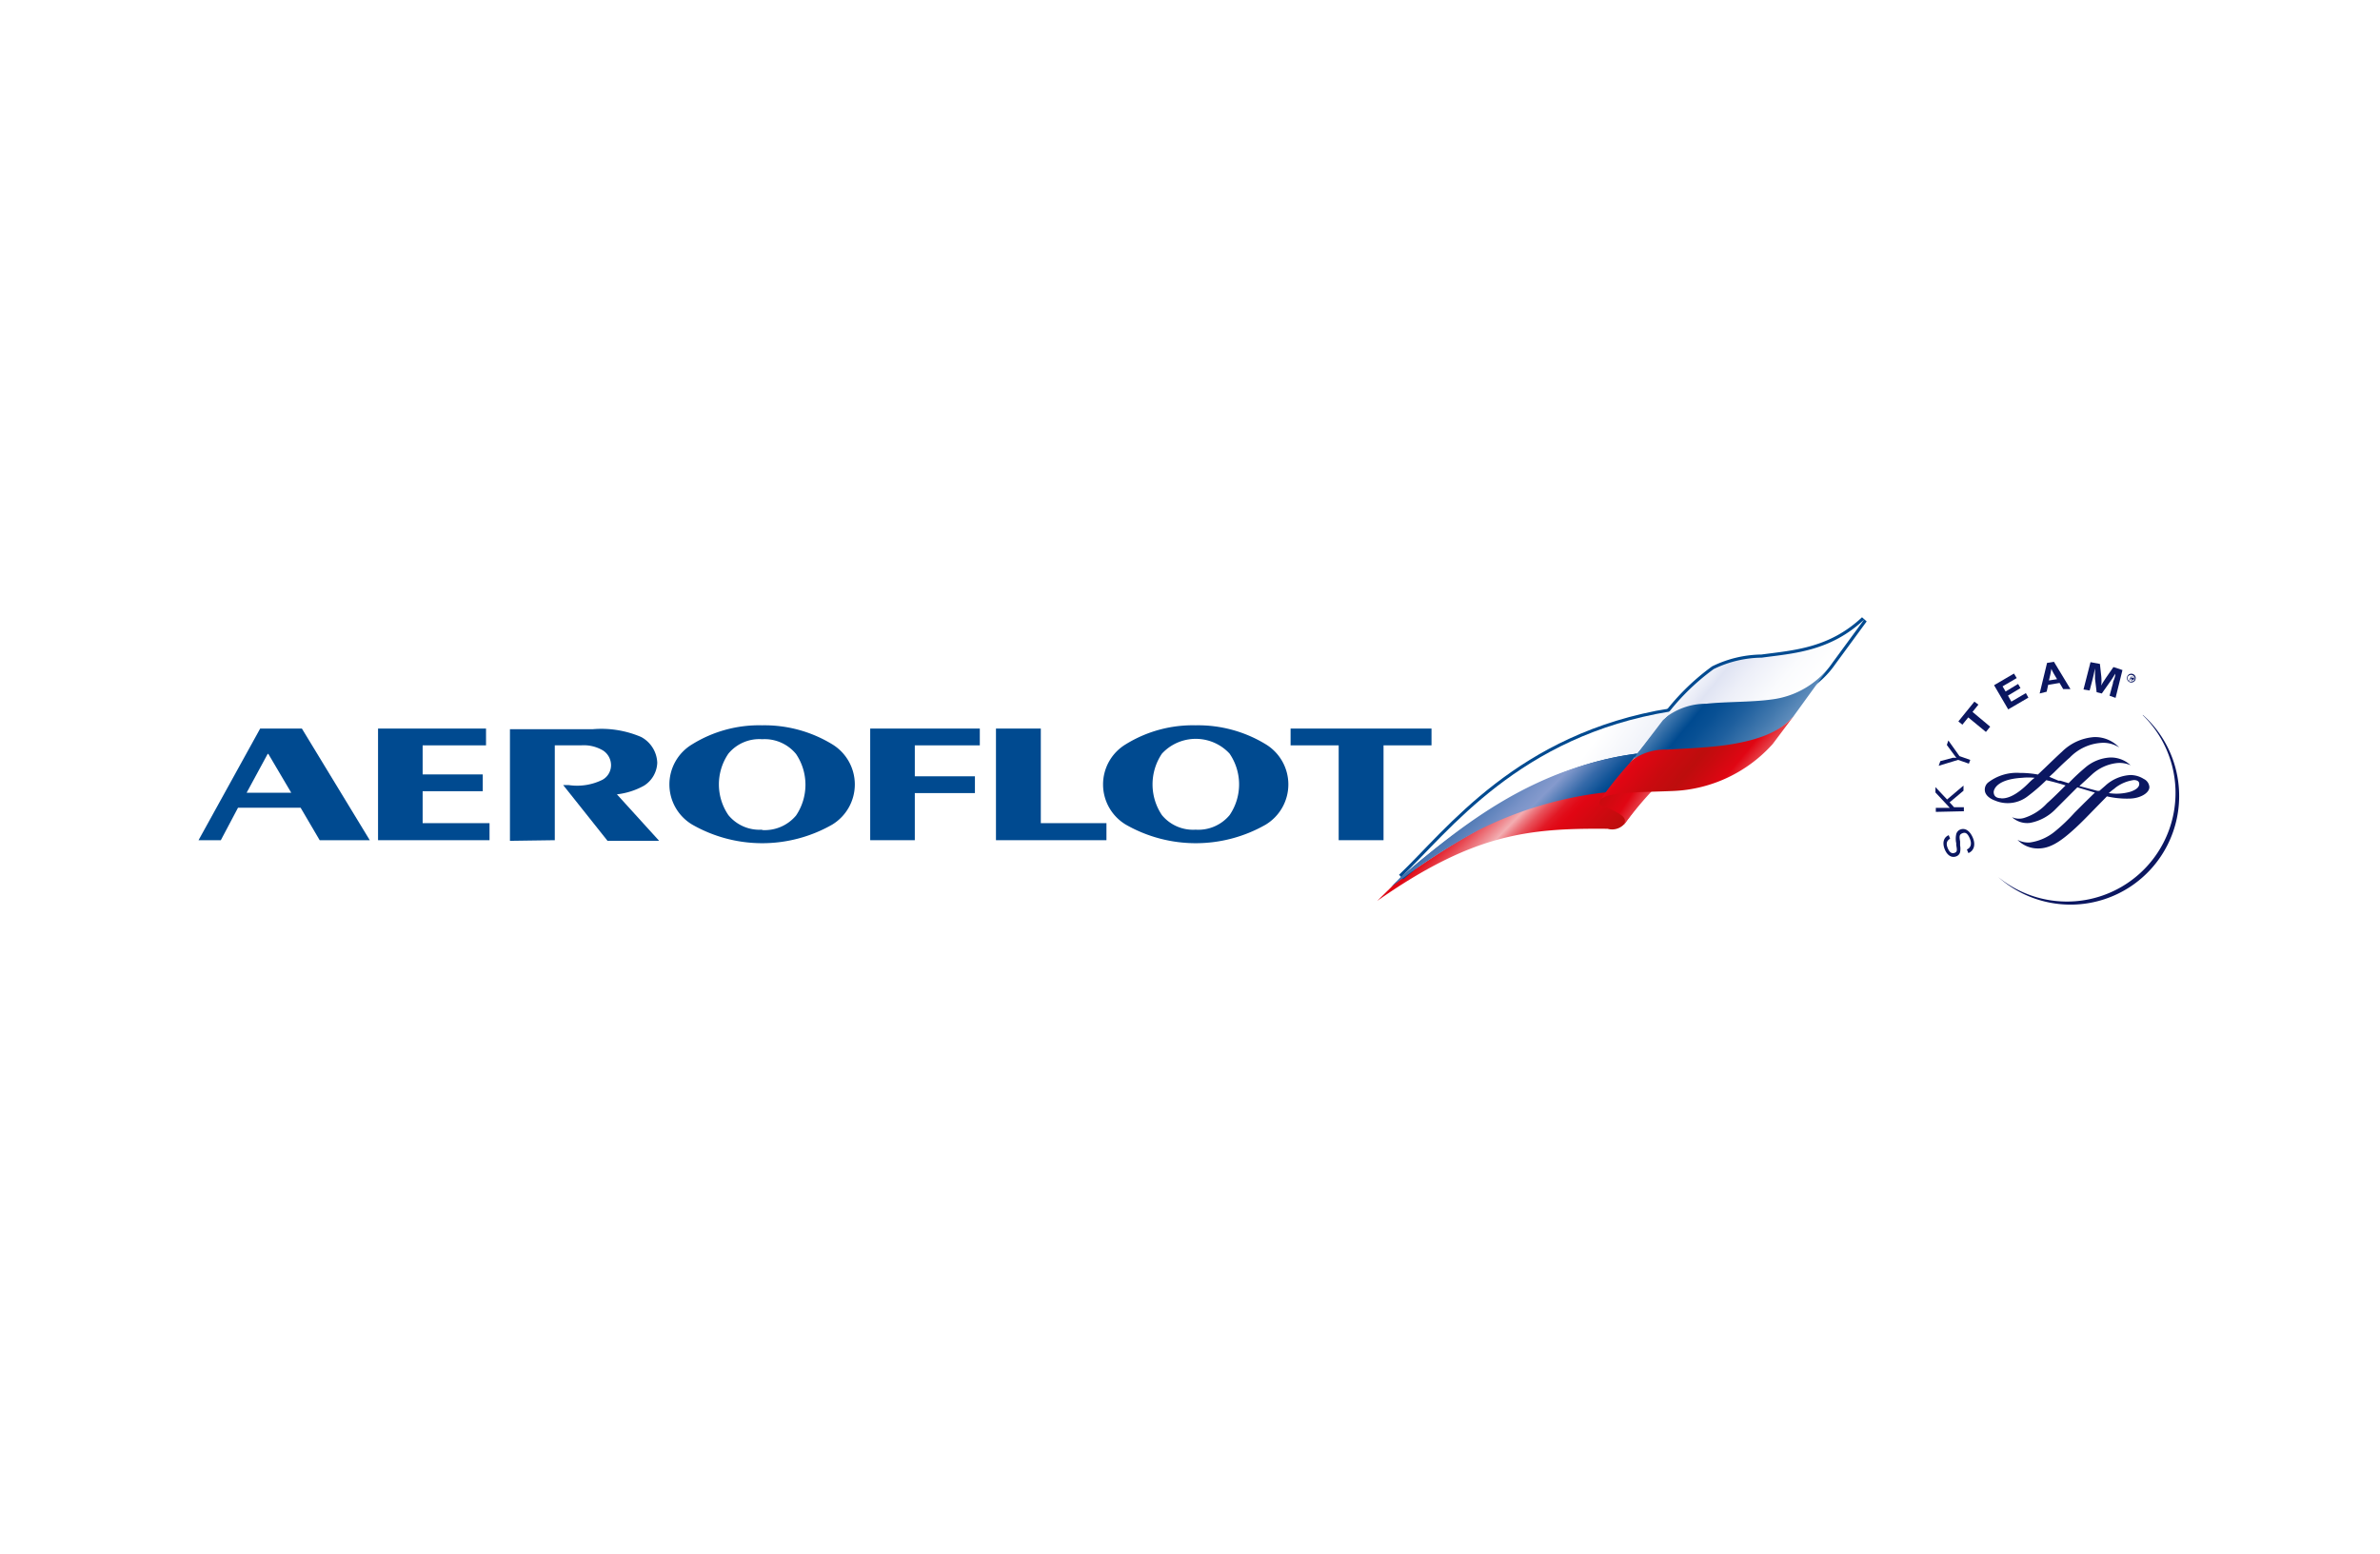 <svg xmlns="http://www.w3.org/2000/svg" xmlns:xlink="http://www.w3.org/1999/xlink" viewBox="0 0 190 124"><defs><style>.cls-1{fill:#fff;}.cls-2{fill:#0b1761;}.cls-11,.cls-3{fill:#004a90;}.cls-3{stroke:#004a90;stroke-miterlimit:10;stroke-width:0.5px;}.cls-10,.cls-11,.cls-3,.cls-4,.cls-5,.cls-6,.cls-7,.cls-8,.cls-9{fill-rule:evenodd;}.cls-4{fill:url(#linear-gradient);}.cls-5{fill:url(#GradientFill_3);}.cls-6{fill:url(#linear-gradient-2);}.cls-7{fill:url(#linear-gradient-3);}.cls-8{fill:url(#Dégradé_sans_nom_2);}.cls-9{fill:url(#New_Gradient_Swatch_3);}.cls-10{fill:url(#linear-gradient-4);}</style><linearGradient id="linear-gradient" x1="114.89" y1="61.59" x2="124.34" y2="70.91" gradientUnits="userSpaceOnUse"><stop offset="0" stop-color="#bd0d0d"/><stop offset="0.3" stop-color="#e00613"/><stop offset="0.33" stop-color="#e21925"/><stop offset="0.4" stop-color="#e84953"/><stop offset="0.5" stop-color="#f0979c"/><stop offset="0.53" stop-color="#f3afb3"/><stop offset="0.53" stop-color="#f3acb0"/><stop offset="0.57" stop-color="#ed7a81"/><stop offset="0.61" stop-color="#e85059"/><stop offset="0.65" stop-color="#e5303b"/><stop offset="0.68" stop-color="#e21925"/><stop offset="0.72" stop-color="#e10b18"/><stop offset="0.75" stop-color="#e00613"/><stop offset="1" stop-color="#bd0d0d"/></linearGradient><linearGradient id="GradientFill_3" x1="110.8" y1="54.84" x2="134.51" y2="72.07" gradientUnits="userSpaceOnUse"><stop offset="0" stop-color="#fff"/><stop offset="0.34" stop-color="#fff"/><stop offset="0.54" stop-color="#fff"/><stop offset="0.91" stop-color="#d0d8ed"/><stop offset="1" stop-color="#d0d8ed"/></linearGradient><linearGradient id="linear-gradient-2" x1="115.05" y1="59.73" x2="128.09" y2="72.61" gradientUnits="userSpaceOnUse"><stop offset="0" stop-color="#004a90"/><stop offset="0.13" stop-color="#004a90"/><stop offset="0.19" stop-color="#1d5b9d"/><stop offset="0.32" stop-color="#557db7"/><stop offset="0.41" stop-color="#7892c7"/><stop offset="0.46" stop-color="#859acd"/><stop offset="0.48" stop-color="#7490c5"/><stop offset="0.55" stop-color="#366aa9"/><stop offset="0.61" stop-color="#0f5397"/><stop offset="0.64" stop-color="#004a90"/><stop offset="0.92" stop-color="#004a90"/></linearGradient><linearGradient id="linear-gradient-3" x1="127.57" y1="62.26" x2="132.57" y2="65.5" gradientUnits="userSpaceOnUse"><stop offset="0" stop-color="#bd0d0d"/><stop offset="0.48" stop-color="#e00613"/><stop offset="1" stop-color="#f3afb3"/></linearGradient><linearGradient id="Dégradé_sans_nom_2" x1="131.71" y1="51.19" x2="145.46" y2="62.62" gradientUnits="userSpaceOnUse"><stop offset="0" stop-color="#d0dbef"/><stop offset="0.07" stop-color="#d0dbef"/><stop offset="0.12" stop-color="#b8cae4"/><stop offset="0.21" stop-color="#7a9fc8"/><stop offset="0.34" stop-color="#175a9a"/><stop offset="0.37" stop-color="#004a90"/><stop offset="0.43" stop-color="#085094"/><stop offset="0.52" stop-color="#1e5f9e"/><stop offset="0.63" stop-color="#4379ae"/><stop offset="0.76" stop-color="#759cc6"/><stop offset="0.89" stop-color="#b5c8e3"/><stop offset="0.95" stop-color="#d0dbef"/><stop offset="1" stop-color="#d0dbef"/></linearGradient><linearGradient id="New_Gradient_Swatch_3" x1="134.4" y1="48.12" x2="147.67" y2="59.15" gradientUnits="userSpaceOnUse"><stop offset="0" stop-color="#fff"/><stop offset="0.17" stop-color="#fff"/><stop offset="0.24" stop-color="#f9fafd"/><stop offset="0.32" stop-color="#e8ebf6"/><stop offset="0.35" stop-color="#e0e4f3"/><stop offset="0.44" stop-color="#edeff8"/><stop offset="0.58" stop-color="#fafbfd"/><stop offset="0.7" stop-color="#fff"/><stop offset="1" stop-color="#fff"/></linearGradient><linearGradient id="linear-gradient-4" x1="129.49" y1="55.45" x2="141.23" y2="65.21" gradientUnits="userSpaceOnUse"><stop offset="0" stop-color="#f3afb3"/><stop offset="0.06" stop-color="#f3afb3"/><stop offset="0.11" stop-color="#ed7d83"/><stop offset="0.16" stop-color="#e84a53"/><stop offset="0.21" stop-color="#e32530"/><stop offset="0.25" stop-color="#e10e1b"/><stop offset="0.28" stop-color="#e00613"/><stop offset="0.41" stop-color="#ca0a0f"/><stop offset="0.52" stop-color="#bd0d0d"/><stop offset="0.59" stop-color="#ca0a0f"/><stop offset="0.69" stop-color="#e00613"/><stop offset="0.89" stop-color="#f2a5a5"/><stop offset="1" stop-color="#f3afb3"/></linearGradient></defs><title>Recurso 13</title><g id="Capa_2" data-name="Capa 2"><g id="Capa_1-2" data-name="Capa 1"><rect class="cls-1" width="190" height="124"/><path class="cls-2" d="M171.06,57.08h0A8.67,8.67,0,0,1,159.52,70h0a8.67,8.67,0,1,0,11.55-12.94Z"/><path class="cls-2" d="M155.68,66.94c-.27.16-.34.39-.19.75s.33.46.55.38.2-.23.13-.62l0-.15a1.7,1.7,0,0,1,0-.72.54.54,0,0,1,.32-.37c.39-.15.76.09,1,.64s.11,1.05-.35,1.24l-.12-.29c.32-.14.41-.45.23-.88s-.36-.51-.6-.41-.24.25-.17.65l0,.17,0,.15a1.48,1.48,0,0,1,0,.53.48.48,0,0,1-.31.34c-.36.14-.72-.07-.92-.57s-.1-.94.32-1.12Z"/><path class="cls-2" d="M155.44,63.81l1.31-1.11v.41l-1.11.93.36.39h.78v.32l-2.24.05v-.32l.88,0h.24l-.08-.08-.07-.08-1-1.07v-.43Z"/><path class="cls-2" d="M156.43,60.35l.86.3-.11.3-.86-.3-1.55.47.13-.37,1-.27.12,0,.17,0a2.13,2.13,0,0,1-.18-.22l-.59-.8.12-.36Z"/><path class="cls-2" d="M157.94,56.24l-.47.58L158.88,58l-.34.42-1.41-1.16-.47.58-.32-.26L157.62,56Z"/><path class="cls-2" d="M161,54.12l-1.13.66.24.41,1-.6.19.33-1,.6.27.48,1.16-.68.2.36-1.61.94-1.13-1.93,1.59-.93Z"/><path class="cls-2" d="M165.29,55l-.58,0-.29-.49-.91.15-.12.55-.56.14.59-2.44.55-.09ZM164,53.84a4.2,4.2,0,0,1-.24-.46,5.09,5.09,0,0,1-.09.51l-.1.42.65-.1Z"/><path class="cls-2" d="M168.89,55.7l-.48-.17.18-.67.09-.32c0-.14.07-.25.1-.33s.05-.18.08-.28l0-.16c-.13.23-.18.31-.3.49l-.14.2-.63.89-.41-.1-.13-1.07c0-.06,0-.13,0-.24s0-.25,0-.32v-.27l-.06.27c-.06.29-.09.42-.18.77l-.19.72-.49-.08.56-2.18.75.14.11,1a4.3,4.3,0,0,1,0,.73,2.71,2.71,0,0,1,.21-.37l.17-.26.59-.85.72.24Z"/><path class="cls-2" d="M164.61,60c-.27.24-.81.76-1.33,1.26l-.59.56a7.71,7.71,0,0,0-1.44-.13,3.75,3.75,0,0,0-2.54.77.74.74,0,0,0-.26.57c0,.53.61.79.8.86a2.6,2.6,0,0,0,2.63-.34,14.57,14.57,0,0,0,1.48-1.28c.35.08.74.18,1.16.3l.38.12c-.5.49-1,1-1.49,1.43l0,0a4.18,4.18,0,0,1-1.84,1.17,1.39,1.39,0,0,1-.95-.07s0,0,0,0a1.79,1.79,0,0,0,1.43.46,3.81,3.81,0,0,0,2.09-1.14l1-1,.7-.7s1.4.42,1.4.42h0l-.87.85-.75.75A13.84,13.84,0,0,1,164,66.4a4,4,0,0,1-1.94.84,1.83,1.83,0,0,1-1-.21l0,0a2.26,2.26,0,0,0,1.64.69c.91,0,1.71-.46,2.95-1.6.57-.52,1.13-1.11,1.63-1.62l.92-.94a7.07,7.07,0,0,0,1.76.18c.88,0,1.63-.44,1.63-.92a.78.78,0,0,0-.45-.65,2,2,0,0,0-1.08-.31,3.22,3.22,0,0,0-2,.86l-.46.4-.17,0L166,62.74l1-.92a3.52,3.52,0,0,1,1.94-.91,2.14,2.14,0,0,1,1.15.17l0,0a2.29,2.29,0,0,0-1.64-.62,3.33,3.33,0,0,0-2,.82,16.64,16.64,0,0,0-1.31,1.23l-.65-.2-.16,0L163.6,62s.39-.36.39-.36c.46-.46.9-.88,1.24-1.17a3.84,3.84,0,0,1,2.55-1.18,2.33,2.33,0,0,1,1.4.37l0,0a2.64,2.64,0,0,0-2-.83A4.05,4.05,0,0,0,164.61,60Zm-4.85,3.71c-.41,0-.6-.19-.6-.5,0,0,0-1,2.27-1.13a4.9,4.9,0,0,1,1,0,3,3,0,0,0-.26.21l-.14.13C161.47,63,160.57,63.77,159.76,63.72Zm9.07-.8a3.08,3.08,0,0,1,1.52-.65c.2,0,.43.06.43.31s-.23.46-.7.62a4,4,0,0,1-1.73.11A5.19,5.19,0,0,1,168.83,62.92Z"/><path class="cls-2" d="M169.82,54a.35.35,0,1,1,.2.45A.35.35,0,0,1,169.82,54Zm.59.25a.3.3,0,0,0-.53-.26.3.3,0,0,0,.13.4A.3.3,0,0,0,170.41,54.21Zm-.2.12-.06,0,0-.21-.06,0-.08.16-.05,0,.17-.34.15.08c.06,0,.12.07.08.15s-.09.06-.16,0Zm-.06-.29s.11.07.14,0,0-.06-.06-.08l-.09,0,0,.09Z"/><path class="cls-3" d="M140.64,52.49a8.94,8.94,0,0,0-3.83.91,18.17,18.17,0,0,0-4,4,5.22,5.22,0,0,1,3.39-1.23c1.51-.17,3.64-.12,5.21-.34a6.93,6.93,0,0,0,4.87-2.92l2.54-3.46C146.11,52,143.15,52.15,140.64,52.49Z"/><path class="cls-4" d="M111.46,70.42c7.46-5.24,11.42-7.29,20.27-7.4l-1.88,2.5a1.31,1.31,0,0,1-1.51.63c-6.34-.06-10.73.4-18.39,5.75Z"/><path class="cls-3" d="M111.86,70s0,0,0,0c7.29-6.36,13.49-9.23,18.85-9.85.5-.57,2.16-2.68,2.66-3.37C121.24,58.74,115.67,66.39,111.86,70Z"/><path class="cls-5" d="M111.86,70s0,0,0,0c7.29-6.36,13.49-9.23,18.85-9.85.5-.57,2.16-2.68,2.66-3.37C121.24,58.74,115.67,66.39,111.86,70Z"/><path class="cls-6" d="M111.83,70c-.1.09-.34.36-.57.57a3,3,0,0,0-.21.23,53.57,53.57,0,0,1,6.9-4.5,30,30,0,0,1,10.33-3.07c.44-.46,1.79-2.18,2.42-3.09C122.35,61.3,116.85,65.75,111.83,70Z"/><path class="cls-7" d="M129.66,65.81c.06-.29.25-.52-.63-1-1.13-.63-1.51-.35-1.26-1s2.52-1.42,4.27-.85A28.56,28.56,0,0,0,129.66,65.81Z"/><path class="cls-8" d="M136.25,56.07a5,5,0,0,0-3.51,1.43l-2.36,3.09a7.49,7.49,0,0,1,3.8-.7h.44c.25,0,.5-.06.75-.06,2.45,0,5.77-.4,7.78-2.62L146,53.28l.32-.43C143.76,56,138.07,55.79,136.25,56.07Z"/><path class="cls-9" d="M140.64,52.49a8.94,8.94,0,0,0-3.83.91,18.17,18.17,0,0,0-4,4,5.22,5.22,0,0,1,3.39-1.23c1.51-.17,3.64-.12,5.21-.34a6.93,6.93,0,0,0,4.87-2.92l2.54-3.46C146.11,52,143.15,52.15,140.64,52.49Z"/><path class="cls-10" d="M137.63,59.49c-1.82.23-3.9.29-4.52.34a4.51,4.51,0,0,0-2.76.8,31.12,31.12,0,0,0-2.58,3.18c.7-.62,3-.56,5.85-.68a11.29,11.29,0,0,0,7.9-3.75l1.72-2.29C142.1,58.51,140.08,59.15,137.63,59.49Z"/><polygon class="cls-11" points="39.08 67.06 39.08 65.7 33.74 65.7 33.74 63.15 38.54 63.15 38.54 61.81 33.74 61.81 33.74 59.49 38.8 59.49 38.8 58.15 30.18 58.15 30.18 67.06 39.08 67.06"/><path class="cls-11" d="M44.29,67.06V59.49h2.09a3,3,0,0,1,1.76.41,1.4,1.4,0,0,1,.64,1.16,1.33,1.33,0,0,1-.69,1.18,4.56,4.56,0,0,1-2.69.42l-.44,0,3.54,4.45h4.12l-3.37-3.71a5.8,5.8,0,0,0,2.16-.69,2.25,2.25,0,0,0,1.06-1.83,2.43,2.43,0,0,0-1.29-2.06,8.07,8.07,0,0,0-3.85-.62H40.71v8.91Z"/><polygon class="cls-11" points="73.03 67.06 73.03 63.3 77.83 63.3 77.83 61.96 73.03 61.96 73.03 59.49 78.22 59.49 78.22 58.15 69.47 58.15 69.47 67.06 73.03 67.06"/><polygon class="cls-11" points="83.09 58.15 79.51 58.15 79.51 67.06 88.33 67.06 88.33 65.7 83.09 65.7 83.09 58.15"/><polygon class="cls-11" points="103.03 59.49 106.87 59.49 106.87 67.06 110.45 67.06 110.45 59.49 114.28 59.49 114.28 58.15 103.03 58.15 103.03 59.49"/><path class="cls-11" d="M95.45,57.89a10.17,10.17,0,0,0-5.57,1.51,3.74,3.74,0,0,0,0,6.42,11.26,11.26,0,0,0,11.16,0,3.75,3.75,0,0,0,0-6.42,10.38,10.38,0,0,0-5.59-1.51m0,8.33a3.22,3.22,0,0,1-2.69-1.16,4.39,4.39,0,0,1,0-4.91,3.68,3.68,0,0,1,5.4,0,4.35,4.35,0,0,1,0,4.91,3.25,3.25,0,0,1-2.71,1.16"/><path class="cls-11" d="M60.84,57.89a10.14,10.14,0,0,0-5.57,1.51,3.73,3.73,0,0,0,0,6.42,11.26,11.26,0,0,0,11.16,0,3.75,3.75,0,0,0,0-6.42,10.4,10.4,0,0,0-5.59-1.51m0,8.33a3.21,3.21,0,0,1-2.69-1.16,4.35,4.35,0,0,1,0-4.91A3.2,3.2,0,0,1,60.84,59a3.25,3.25,0,0,1,2.71,1.18,4.39,4.39,0,0,1,0,4.91,3.26,3.26,0,0,1-2.71,1.16"/><path class="cls-11" d="M17.63,67.06,19,64.47H24l1.52,2.59h4l-5.42-8.91H20.77l-4.92,8.91Zm2.06-3.79,1.68-3.1h.05l1.83,3.1Z"/></g></g></svg>